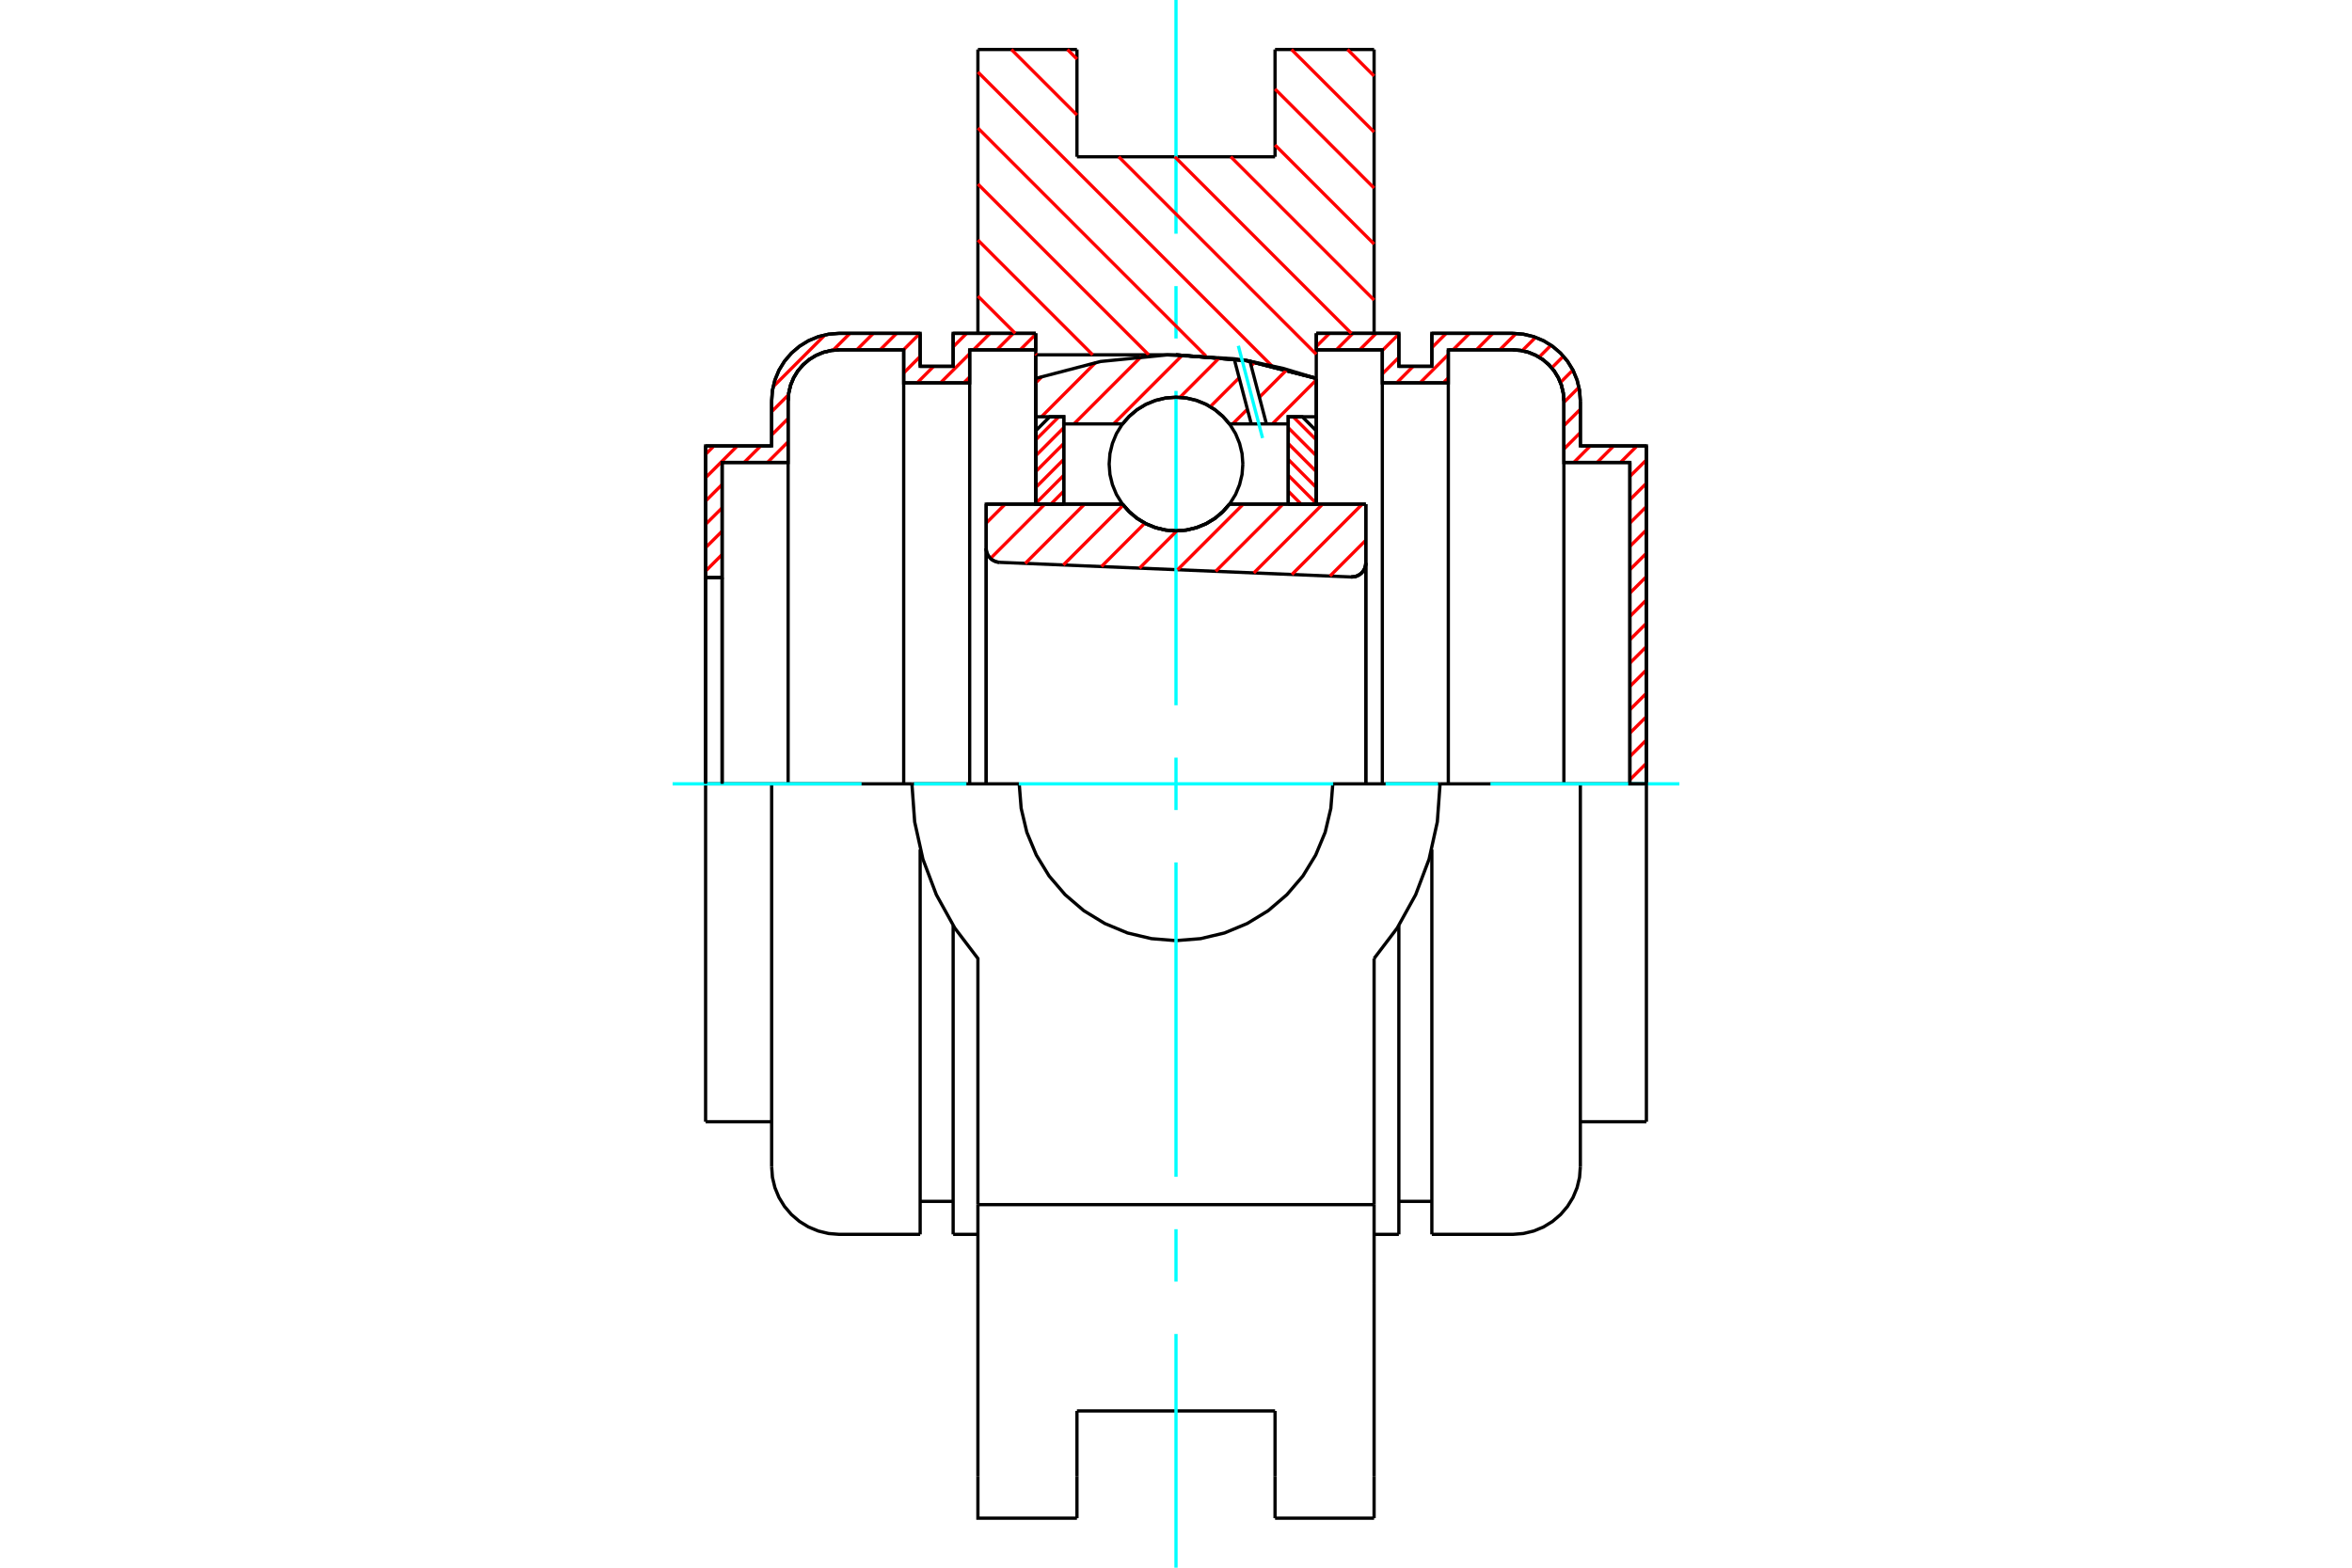 <?xml version="1.0" standalone="no"?>
<!DOCTYPE svg PUBLIC "-//W3C//DTD SVG 1.1//EN"
	"http://www.w3.org/Graphics/SVG/1.1/DTD/svg11.dtd">
<svg xmlns="http://www.w3.org/2000/svg" height="100%" width="100%" viewBox="0 0 36000 24000">
	<rect x="-1800" y="-1200" width="39600" height="26400" style="fill:#FFF"/>
	<g style="fill:none; fill-rule:evenodd" transform="matrix(1 0 0 1 0 0)">
		<g style="fill:none; stroke:#000; stroke-width:50; shape-rendering:geometricPrecision">
			<polyline points="20682,8833 20716,8831 20750,8825 20782,8812 20812,8795 20839,8773 20862,8747 20881,8718 20894,8686 20902,8653 20905,8618"/>
			<line x1="20905" y1="7718" x2="20905" y2="8618"/>
			<line x1="18819" y1="7718" x2="20905" y2="7718"/>
			<polyline points="17181,7718 17286,7837 17407,7938 17542,8019 17689,8079 17843,8115 18000,8127 18157,8115 18311,8079 18458,8019 18593,7938 18714,7837 18819,7718"/>
			<line x1="15095" y1="7718" x2="17181" y2="7718"/>
			<line x1="15095" y1="8394" x2="15095" y2="7718"/>
			<polyline points="15095,8394 15097,8427 15105,8459 15117,8489 15134,8517 15155,8543 15179,8565 15206,8582 15236,8596 15268,8605 15301,8609"/>
			<line x1="20682" y1="8833" x2="15301" y2="8609"/>
			<line x1="20905" y1="8618" x2="20905" y2="12000"/>
			<line x1="15095" y1="8394" x2="15095" y2="12000"/>
			<polyline points="20682,8833 20716,8831 20750,8825 20782,8812 20812,8795 20839,8773 20862,8747 20881,8718 20894,8686 20902,8653 20905,8618"/>
			<line x1="21032" y1="758" x2="21032" y2="5103"/>
			<line x1="19516" y1="758" x2="21032" y2="758"/>
			<line x1="19516" y1="2400" x2="19516" y2="758"/>
			<line x1="16484" y1="2400" x2="19516" y2="2400"/>
			<line x1="16484" y1="758" x2="16484" y2="2400"/>
			<line x1="14968" y1="758" x2="16484" y2="758"/>
			<line x1="14968" y1="5103" x2="14968" y2="758"/>
			<line x1="15853" y1="5432" x2="15853" y2="5103"/>
			<line x1="18000" y1="5432" x2="15853" y2="5432"/>
			<polyline points="20147,5793 19089,5522 18000,5432"/>
			<line x1="20147" y1="5103" x2="20147" y2="5793"/>
			<line x1="22042" y1="12000" x2="20400" y2="12000"/>
			<line x1="15600" y1="12000" x2="13958" y2="12000"/>
			<polyline points="15600,12000 15630,12375 15717,12742 15862,13090 16058,13411 16303,13697 16589,13942 16910,14138 17258,14283 17625,14370 18000,14400 18375,14370 18742,14283 19090,14138 19411,13942 19697,13697 19942,13411 20138,13090 20283,12742 20370,12375 20400,12000"/>
			<polyline points="13958,12000 14000,12582 14126,13152 14332,13698 14615,14209 14968,14674 14968,18442"/>
			<line x1="21032" y1="18442" x2="14968" y2="18442"/>
			<line x1="21032" y1="14674" x2="21032" y2="18442"/>
			<polyline points="21032,14674 21385,14209 21668,13698 21874,13152 22000,12582 22042,12000"/>
			<line x1="21032" y1="19642" x2="21032" y2="18442"/>
			<line x1="21032" y1="22598" x2="21032" y2="19642"/>
			<line x1="21032" y1="23242" x2="21032" y2="22598"/>
			<line x1="20147" y1="5793" x2="20147" y2="7718"/>
			<line x1="15853" y1="7718" x2="15853" y2="5432"/>
			<line x1="16484" y1="22598" x2="16484" y2="21600"/>
			<line x1="16484" y1="23242" x2="16484" y2="22598"/>
			<line x1="16484" y1="21600" x2="19516" y2="21600"/>
			<line x1="19516" y1="22598" x2="19516" y2="23242"/>
			<line x1="19516" y1="21600" x2="19516" y2="22598"/>
			<line x1="14968" y1="19642" x2="14968" y2="22598"/>
			<line x1="19516" y1="23242" x2="21032" y2="23242"/>
			<polyline points="14968,22598 14968,23242 16484,23242"/>
			<line x1="14968" y1="19642" x2="14968" y2="18442"/>
			<polyline points="20147,5793 19089,5522 18000,5432"/>
			<line x1="11811" y1="12000" x2="10800" y2="12000"/>
			<line x1="12845" y1="12000" x2="11811" y2="12000"/>
			<line x1="13958" y1="12000" x2="12845" y2="12000"/>
			<line x1="11053" y1="7080" x2="11053" y2="8842"/>
			<line x1="12063" y1="7080" x2="11053" y2="7080"/>
			<line x1="12063" y1="6138" x2="12063" y2="7080"/>
			<polyline points="12845,5356 12723,5365 12603,5394 12490,5441 12385,5505 12292,5585 12212,5678 12148,5783 12101,5896 12073,6015 12063,6138"/>
			<line x1="13832" y1="5356" x2="12845" y2="5356"/>
			<line x1="13832" y1="5861" x2="13832" y2="5356"/>
			<line x1="14842" y1="5861" x2="13832" y2="5861"/>
			<line x1="14842" y1="5356" x2="14842" y2="5861"/>
			<line x1="15853" y1="5356" x2="14842" y2="5356"/>
			<line x1="14589" y1="5103" x2="15853" y2="5103"/>
			<line x1="14589" y1="5608" x2="14589" y2="5103"/>
			<line x1="14084" y1="5608" x2="14589" y2="5608"/>
			<line x1="14084" y1="5103" x2="14084" y2="5608"/>
			<line x1="12845" y1="5103" x2="14084" y2="5103"/>
			<polyline points="12845,5103 12683,5116 12525,5154 12375,5216 12237,5301 12114,5406 12008,5530 11923,5668 11861,5818 11823,5976 11811,6138"/>
			<line x1="11811" y1="6827" x2="11811" y2="6138"/>
			<line x1="10800" y1="6827" x2="11811" y2="6827"/>
			<line x1="10800" y1="8842" x2="10800" y2="6827"/>
			<line x1="10800" y1="17173" x2="10800" y2="12000"/>
			<line x1="11811" y1="17862" x2="11811" y2="12000"/>
			<line x1="15853" y1="5432" x2="15853" y2="7718"/>
			<line x1="14084" y1="18897" x2="14084" y2="13005"/>
			<line x1="14589" y1="18897" x2="14589" y2="14170"/>
			<line x1="10800" y1="8842" x2="10800" y2="12000"/>
			<line x1="11053" y1="8842" x2="11053" y2="12000"/>
			<line x1="12063" y1="7080" x2="12063" y2="12000"/>
			<line x1="13832" y1="5861" x2="13832" y2="12000"/>
			<line x1="14842" y1="5861" x2="14842" y2="12000"/>
			<line x1="10800" y1="17173" x2="11811" y2="17173"/>
			<polyline points="11811,17862 11823,18024 11861,18182 11923,18332 12008,18470 12114,18594 12237,18699 12375,18784 12525,18846 12683,18884 12845,18897 14084,18897"/>
			<line x1="14589" y1="18897" x2="14968" y2="18897"/>
			<line x1="14084" y1="18392" x2="14589" y2="18392"/>
			<line x1="11053" y1="8842" x2="10800" y2="8842"/>
			<polyline points="12845,5356 12723,5365 12603,5394 12490,5441 12385,5505 12292,5585 12212,5678 12148,5783 12101,5896 12073,6015 12063,6138"/>
			<line x1="24947" y1="12000" x2="24947" y2="7080"/>
			<line x1="25200" y1="6827" x2="25200" y2="12000"/>
			<line x1="24189" y1="6827" x2="25200" y2="6827"/>
			<line x1="24189" y1="6138" x2="24189" y2="6827"/>
			<polyline points="24189,6138 24177,5976 24139,5818 24077,5668 23992,5530 23886,5406 23763,5301 23625,5216 23475,5154 23317,5116 23155,5103"/>
			<line x1="21916" y1="5103" x2="23155" y2="5103"/>
			<line x1="21916" y1="5608" x2="21916" y2="5103"/>
			<line x1="21411" y1="5608" x2="21916" y2="5608"/>
			<line x1="21411" y1="5103" x2="21411" y2="5608"/>
			<line x1="20147" y1="5103" x2="21411" y2="5103"/>
			<line x1="21158" y1="5356" x2="20147" y2="5356"/>
			<line x1="21158" y1="5861" x2="21158" y2="5356"/>
			<line x1="22168" y1="5861" x2="21158" y2="5861"/>
			<line x1="22168" y1="5356" x2="22168" y2="5861"/>
			<line x1="23155" y1="5356" x2="22168" y2="5356"/>
			<polyline points="23937,6138 23927,6015 23899,5896 23852,5783 23788,5678 23708,5585 23615,5505 23510,5441 23397,5394 23277,5365 23155,5356"/>
			<line x1="23937" y1="7080" x2="23937" y2="6138"/>
			<line x1="24947" y1="7080" x2="23937" y2="7080"/>
			<line x1="23155" y1="12000" x2="22042" y2="12000"/>
			<line x1="24189" y1="12000" x2="23155" y2="12000"/>
			<line x1="25200" y1="12000" x2="24189" y2="12000"/>
			<line x1="23937" y1="12000" x2="23937" y2="7080"/>
			<line x1="22168" y1="12000" x2="22168" y2="5861"/>
			<line x1="21158" y1="12000" x2="21158" y2="5861"/>
			<line x1="21411" y1="14170" x2="21411" y2="18897"/>
			<line x1="21916" y1="13005" x2="21916" y2="18897"/>
			<line x1="24189" y1="12000" x2="24189" y2="17862"/>
			<line x1="25200" y1="12000" x2="25200" y2="17173"/>
			<polyline points="23937,6138 23927,6015 23899,5896 23852,5783 23788,5678 23708,5585 23615,5505 23510,5441 23397,5394 23277,5365 23155,5356"/>
			<line x1="21411" y1="18392" x2="21916" y2="18392"/>
			<polyline points="21916,18897 23155,18897 23317,18884 23475,18846 23625,18784 23763,18699 23886,18594 23992,18470 24077,18332 24139,18182 24177,18024 24189,17862"/>
			<line x1="24189" y1="17173" x2="25200" y2="17173"/>
			<line x1="21032" y1="18897" x2="21411" y2="18897"/>
		</g>
		<g style="fill:none; stroke:#0FF; stroke-width:50; shape-rendering:geometricPrecision">
			<line x1="10295" y1="12000" x2="13187" y2="12000"/>
			<line x1="13989" y1="12000" x2="14792" y2="12000"/>
			<line x1="15594" y1="12000" x2="20406" y2="12000"/>
			<line x1="21208" y1="12000" x2="22011" y2="12000"/>
			<line x1="22813" y1="12000" x2="25705" y2="12000"/>
			<line x1="18000" y1="24000" x2="18000" y2="20422"/>
			<line x1="18000" y1="19620" x2="18000" y2="18818"/>
			<line x1="18000" y1="18016" x2="18000" y2="13203"/>
			<line x1="18000" y1="12401" x2="18000" y2="11599"/>
			<line x1="18000" y1="10797" x2="18000" y2="5984"/>
			<line x1="18000" y1="5182" x2="18000" y2="4380"/>
			<line x1="18000" y1="3578" x2="18000" y2="0"/>
		</g>
		<g style="fill:none; stroke:#F00; stroke-width:50; shape-rendering:geometricPrecision">
			<line x1="25200" y1="11685" x2="24947" y2="11938"/>
			<line x1="25200" y1="11328" x2="24947" y2="11581"/>
			<line x1="25200" y1="10971" x2="24947" y2="11223"/>
			<line x1="25200" y1="10613" x2="24947" y2="10866"/>
			<line x1="25200" y1="10256" x2="24947" y2="10509"/>
			<line x1="25200" y1="9899" x2="24947" y2="10152"/>
			<line x1="25200" y1="9542" x2="24947" y2="9794"/>
			<line x1="25200" y1="9184" x2="24947" y2="9437"/>
			<line x1="25200" y1="8827" x2="24947" y2="9080"/>
			<line x1="25200" y1="8470" x2="24947" y2="8722"/>
			<line x1="25200" y1="8113" x2="24947" y2="8365"/>
			<line x1="25200" y1="7755" x2="24947" y2="8008"/>
			<line x1="25200" y1="7398" x2="24947" y2="7651"/>
			<line x1="25200" y1="7041" x2="24947" y2="7293"/>
			<line x1="25056" y1="6827" x2="24803" y2="7080"/>
			<line x1="24699" y1="6827" x2="24446" y2="7080"/>
			<line x1="24341" y1="6827" x2="24089" y2="7080"/>
			<line x1="24189" y1="6622" x2="23937" y2="6875"/>
			<line x1="24189" y1="6265" x2="23937" y2="6517"/>
			<line x1="24168" y1="5929" x2="23937" y2="6160"/>
			<line x1="24075" y1="5665" x2="23884" y2="5856"/>
			<line x1="23930" y1="5453" x2="23751" y2="5632"/>
			<line x1="23740" y1="5285" x2="23557" y2="5468"/>
			<line x1="23504" y1="5164" x2="23299" y2="5369"/>
			<line x1="23206" y1="5105" x2="22955" y2="5356"/>
			<line x1="22850" y1="5103" x2="22598" y2="5356"/>
			<line x1="22168" y1="5785" x2="22092" y2="5861"/>
			<line x1="22493" y1="5103" x2="22240" y2="5356"/>
			<line x1="22168" y1="5428" x2="21735" y2="5861"/>
			<line x1="22136" y1="5103" x2="21916" y2="5323"/>
			<line x1="21630" y1="5608" x2="21378" y2="5861"/>
			<line x1="21411" y1="5471" x2="21158" y2="5724"/>
			<line x1="21411" y1="5114" x2="21158" y2="5366"/>
			<line x1="21064" y1="5103" x2="20811" y2="5356"/>
			<line x1="20707" y1="5103" x2="20454" y2="5356"/>
			<line x1="20349" y1="5103" x2="20147" y2="5305"/>
		</g>
		<g style="fill:none; stroke:#000; stroke-width:50; shape-rendering:geometricPrecision">
			<polyline points="20147,5103 21411,5103 21411,5608 21916,5608 21916,5103 23155,5103"/>
			<polyline points="24189,6138 24177,5976 24139,5818 24077,5668 23992,5530 23886,5406 23763,5301 23625,5216 23475,5154 23317,5116 23155,5103"/>
			<polyline points="24189,6138 24189,6827 25200,6827 25200,12000 24947,12000 24947,7080 23937,7080 23937,6138 23927,6015 23899,5896 23852,5783 23788,5678 23708,5585 23615,5505 23510,5441 23397,5394 23277,5365 23155,5356 22168,5356 22168,5861 21158,5861 21158,5356 20147,5356 20147,5103"/>
		</g>
		<g style="fill:none; stroke:#F00; stroke-width:50; shape-rendering:geometricPrecision">
			<line x1="15853" y1="5118" x2="15615" y2="5356"/>
			<line x1="15510" y1="5103" x2="15258" y2="5356"/>
			<line x1="14842" y1="5771" x2="14752" y2="5861"/>
			<line x1="15153" y1="5103" x2="14900" y2="5356"/>
			<line x1="14842" y1="5414" x2="14395" y2="5861"/>
			<line x1="14796" y1="5103" x2="14589" y2="5310"/>
			<line x1="14291" y1="5608" x2="14038" y2="5861"/>
			<line x1="14084" y1="5457" x2="13832" y2="5710"/>
			<line x1="11053" y1="8489" x2="10800" y2="8742"/>
			<line x1="14081" y1="5103" x2="13829" y2="5356"/>
			<line x1="11053" y1="8132" x2="10800" y2="8384"/>
			<line x1="13724" y1="5103" x2="13471" y2="5356"/>
			<line x1="12063" y1="6764" x2="11747" y2="7080"/>
			<line x1="11053" y1="7775" x2="10800" y2="8027"/>
			<line x1="13367" y1="5103" x2="13114" y2="5356"/>
			<line x1="12063" y1="6407" x2="11811" y2="6659"/>
			<line x1="11643" y1="6827" x2="11390" y2="7080"/>
			<line x1="11053" y1="7417" x2="10800" y2="7670"/>
			<line x1="13009" y1="5103" x2="12751" y2="5362"/>
			<line x1="12069" y1="6044" x2="11811" y2="6302"/>
			<line x1="11285" y1="6827" x2="10800" y2="7313"/>
			<line x1="12629" y1="5126" x2="11834" y2="5921"/>
			<line x1="10928" y1="6827" x2="10800" y2="6955"/>
		</g>
		<g style="fill:none; stroke:#000; stroke-width:50; shape-rendering:geometricPrecision">
			<polyline points="15853,5103 14589,5103 14589,5608 14084,5608 14084,5103 12845,5103 12683,5116 12525,5154 12375,5216 12237,5301 12114,5406 12008,5530 11923,5668 11861,5818 11823,5976 11811,6138 11811,6827 10800,6827 10800,8842 11053,8842 11053,7080 12063,7080 12063,6138"/>
			<polyline points="12845,5356 12723,5365 12603,5394 12490,5441 12385,5505 12292,5585 12212,5678 12148,5783 12101,5896 12073,6015 12063,6138"/>
			<polyline points="12845,5356 13832,5356 13832,5861 14842,5861 14842,5356 15853,5356 15853,5103"/>
			<line x1="10800" y1="12000" x2="10800" y2="8842"/>
			<line x1="11053" y1="8842" x2="11053" y2="12000"/>
		</g>
		<g style="fill:none; stroke:#F00; stroke-width:50; shape-rendering:geometricPrecision">
			<line x1="20626" y1="758" x2="21032" y2="1164"/>
			<line x1="19768" y1="758" x2="21032" y2="2021"/>
			<line x1="19516" y1="1363" x2="21032" y2="2879"/>
			<line x1="19516" y1="2220" x2="21032" y2="3736"/>
			<line x1="18838" y1="2400" x2="21032" y2="4594"/>
			<line x1="16339" y1="758" x2="16484" y2="904"/>
			<line x1="17981" y1="2400" x2="20684" y2="5103"/>
			<line x1="15481" y1="758" x2="16484" y2="1761"/>
			<line x1="17123" y1="2400" x2="20147" y2="5424"/>
			<line x1="14968" y1="1103" x2="19466" y2="5600"/>
			<line x1="14968" y1="1960" x2="18458" y2="5450"/>
			<line x1="14968" y1="2818" x2="17582" y2="5432"/>
			<line x1="14968" y1="3675" x2="16725" y2="5432"/>
			<line x1="14968" y1="4533" x2="15539" y2="5103"/>
			<line x1="15853" y1="5417" x2="15867" y2="5432"/>
		</g>
		<g style="fill:none; stroke:#000; stroke-width:50; shape-rendering:geometricPrecision">
			<polyline points="20147,5793 19089,5522 18000,5432"/>
		</g>
		<g style="fill:none; stroke:#F00; stroke-width:50; shape-rendering:geometricPrecision">
			<line x1="16207" y1="6380" x2="15853" y2="6734"/>
			<line x1="16282" y1="6548" x2="15853" y2="6977"/>
			<line x1="16282" y1="6790" x2="15853" y2="7220"/>
			<line x1="16282" y1="7033" x2="15853" y2="7463"/>
			<line x1="16282" y1="7276" x2="15853" y2="7706"/>
			<line x1="16282" y1="7519" x2="16084" y2="7718"/>
		</g>
		<g style="fill:none; stroke:#000; stroke-width:50; shape-rendering:geometricPrecision">
			<polyline points="16282,7718 16282,6380 16067,6380 15853,6595 15853,7718 16282,7718"/>
		</g>
		<g style="fill:none; stroke:#F00; stroke-width:50; shape-rendering:geometricPrecision">
			<line x1="19793" y1="6380" x2="20147" y2="6734"/>
			<line x1="19718" y1="6548" x2="20147" y2="6977"/>
			<line x1="19718" y1="6790" x2="20147" y2="7220"/>
			<line x1="19718" y1="7033" x2="20147" y2="7463"/>
			<line x1="19718" y1="7276" x2="20147" y2="7706"/>
			<line x1="19718" y1="7519" x2="19916" y2="7718"/>
		</g>
		<g style="fill:none; stroke:#000; stroke-width:50; shape-rendering:geometricPrecision">
			<polyline points="19718,7718 19718,6380 19933,6380 20147,6595 20147,7718 19718,7718"/>
			<polyline points="19023,7104 19011,6944 18973,6788 18912,6639 18828,6503 18723,6381 18601,6276 18465,6192 18316,6131 18160,6093 18000,6081 17840,6093 17684,6131 17535,6192 17399,6276 17277,6381 17172,6503 17088,6639 17027,6788 16989,6944 16977,7104 16989,7264 17027,7420 17088,7569 17172,7705 17277,7827 17399,7932 17535,8016 17684,8077 17840,8115 18000,8127 18160,8115 18316,8077 18465,8016 18601,7932 18723,7827 18828,7705 18912,7569 18973,7420 19011,7264 19023,7104"/>
		</g>
		<g style="fill:none; stroke:#F00; stroke-width:50; shape-rendering:geometricPrecision">
			<line x1="20147" y1="5817" x2="19475" y2="6490"/>
			<line x1="19700" y1="5657" x2="19277" y2="6081"/>
			<line x1="19093" y1="6265" x2="18867" y2="6490"/>
			<line x1="19206" y1="5544" x2="19150" y2="5600"/>
			<line x1="18966" y1="5784" x2="18524" y2="6226"/>
			<line x1="18673" y1="5469" x2="18060" y2="6083"/>
			<line x1="18102" y1="5433" x2="17045" y2="6490"/>
			<line x1="17472" y1="5456" x2="16438" y2="6490"/>
			<line x1="16771" y1="5549" x2="15941" y2="6380"/>
			<line x1="15954" y1="5759" x2="15853" y2="5861"/>
		</g>
		<g style="fill:none; stroke:#000; stroke-width:50; shape-rendering:geometricPrecision">
			<polyline points="15853,7718 15853,6380 15853,5793"/>
			<polyline points="18890,5492 17866,5433 16845,5534 15853,5793"/>
			<polyline points="19132,5530 19011,5510 18890,5492"/>
			<polyline points="20147,5793 19645,5641 19132,5530"/>
			<polyline points="20147,5793 20147,6380 19718,6380 19718,6490 19718,7718"/>
			<polyline points="19718,6490 19384,6490 19152,6490 18819,6490 18714,6371 18593,6270 18458,6189 18311,6129 18157,6093 18000,6081 17843,6093 17689,6129 17542,6189 17407,6270 17286,6371 17181,6490 16282,6490 16282,7718"/>
			<polyline points="16282,6490 16282,6380 15853,6380"/>
			<line x1="20147" y1="6380" x2="20147" y2="7718"/>
		</g>
		<g style="fill:none; stroke:#0FF; stroke-width:50; shape-rendering:geometricPrecision">
			<line x1="19325" y1="6706" x2="18954" y2="5294"/>
		</g>
		<g style="fill:none; stroke:#000; stroke-width:50; shape-rendering:geometricPrecision">
			<line x1="19152" y1="6490" x2="18890" y2="5492"/>
			<line x1="19384" y1="6490" x2="19132" y2="5530"/>
		</g>
		<g style="fill:none; stroke:#F00; stroke-width:50; shape-rendering:geometricPrecision">
			<line x1="20905" y1="8271" x2="20357" y2="8819"/>
			<line x1="20851" y1="7718" x2="19774" y2="8795"/>
			<line x1="20244" y1="7718" x2="19191" y2="8771"/>
			<line x1="19636" y1="7718" x2="18608" y2="8746"/>
			<line x1="19029" y1="7718" x2="18025" y2="8722"/>
			<line x1="18013" y1="8127" x2="17442" y2="8698"/>
			<line x1="17523" y1="8009" x2="16859" y2="8673"/>
			<line x1="17193" y1="7732" x2="16276" y2="8649"/>
			<line x1="16600" y1="7718" x2="15693" y2="8625"/>
			<line x1="15992" y1="7718" x2="15161" y2="8549"/>
			<line x1="15385" y1="7718" x2="15095" y2="8008"/>
		</g>
		<g style="fill:none; stroke:#000; stroke-width:50; shape-rendering:geometricPrecision">
			<polyline points="15095,8394 15097,8427 15105,8459 15117,8489 15134,8517 15155,8543 15179,8565 15206,8582 15236,8596 15268,8605 15301,8609"/>
			<polyline points="20682,8833 20716,8831 20750,8825 20782,8812 20812,8795 20839,8773 20862,8747 20881,8718 20894,8686 20902,8653 20905,8618"/>
			<polyline points="20905,7718 20476,7718 18819,7718"/>
			<polyline points="17181,7718 17286,7837 17407,7938 17542,8019 17689,8079 17843,8115 18000,8127 18157,8115 18311,8079 18458,8019 18593,7938 18714,7837 18819,7718"/>
			<polyline points="17181,7718 15524,7718 15095,7718 15095,12000"/>
			<line x1="20905" y1="12000" x2="20905" y2="7718"/>
		</g>
	</g>
</svg>
